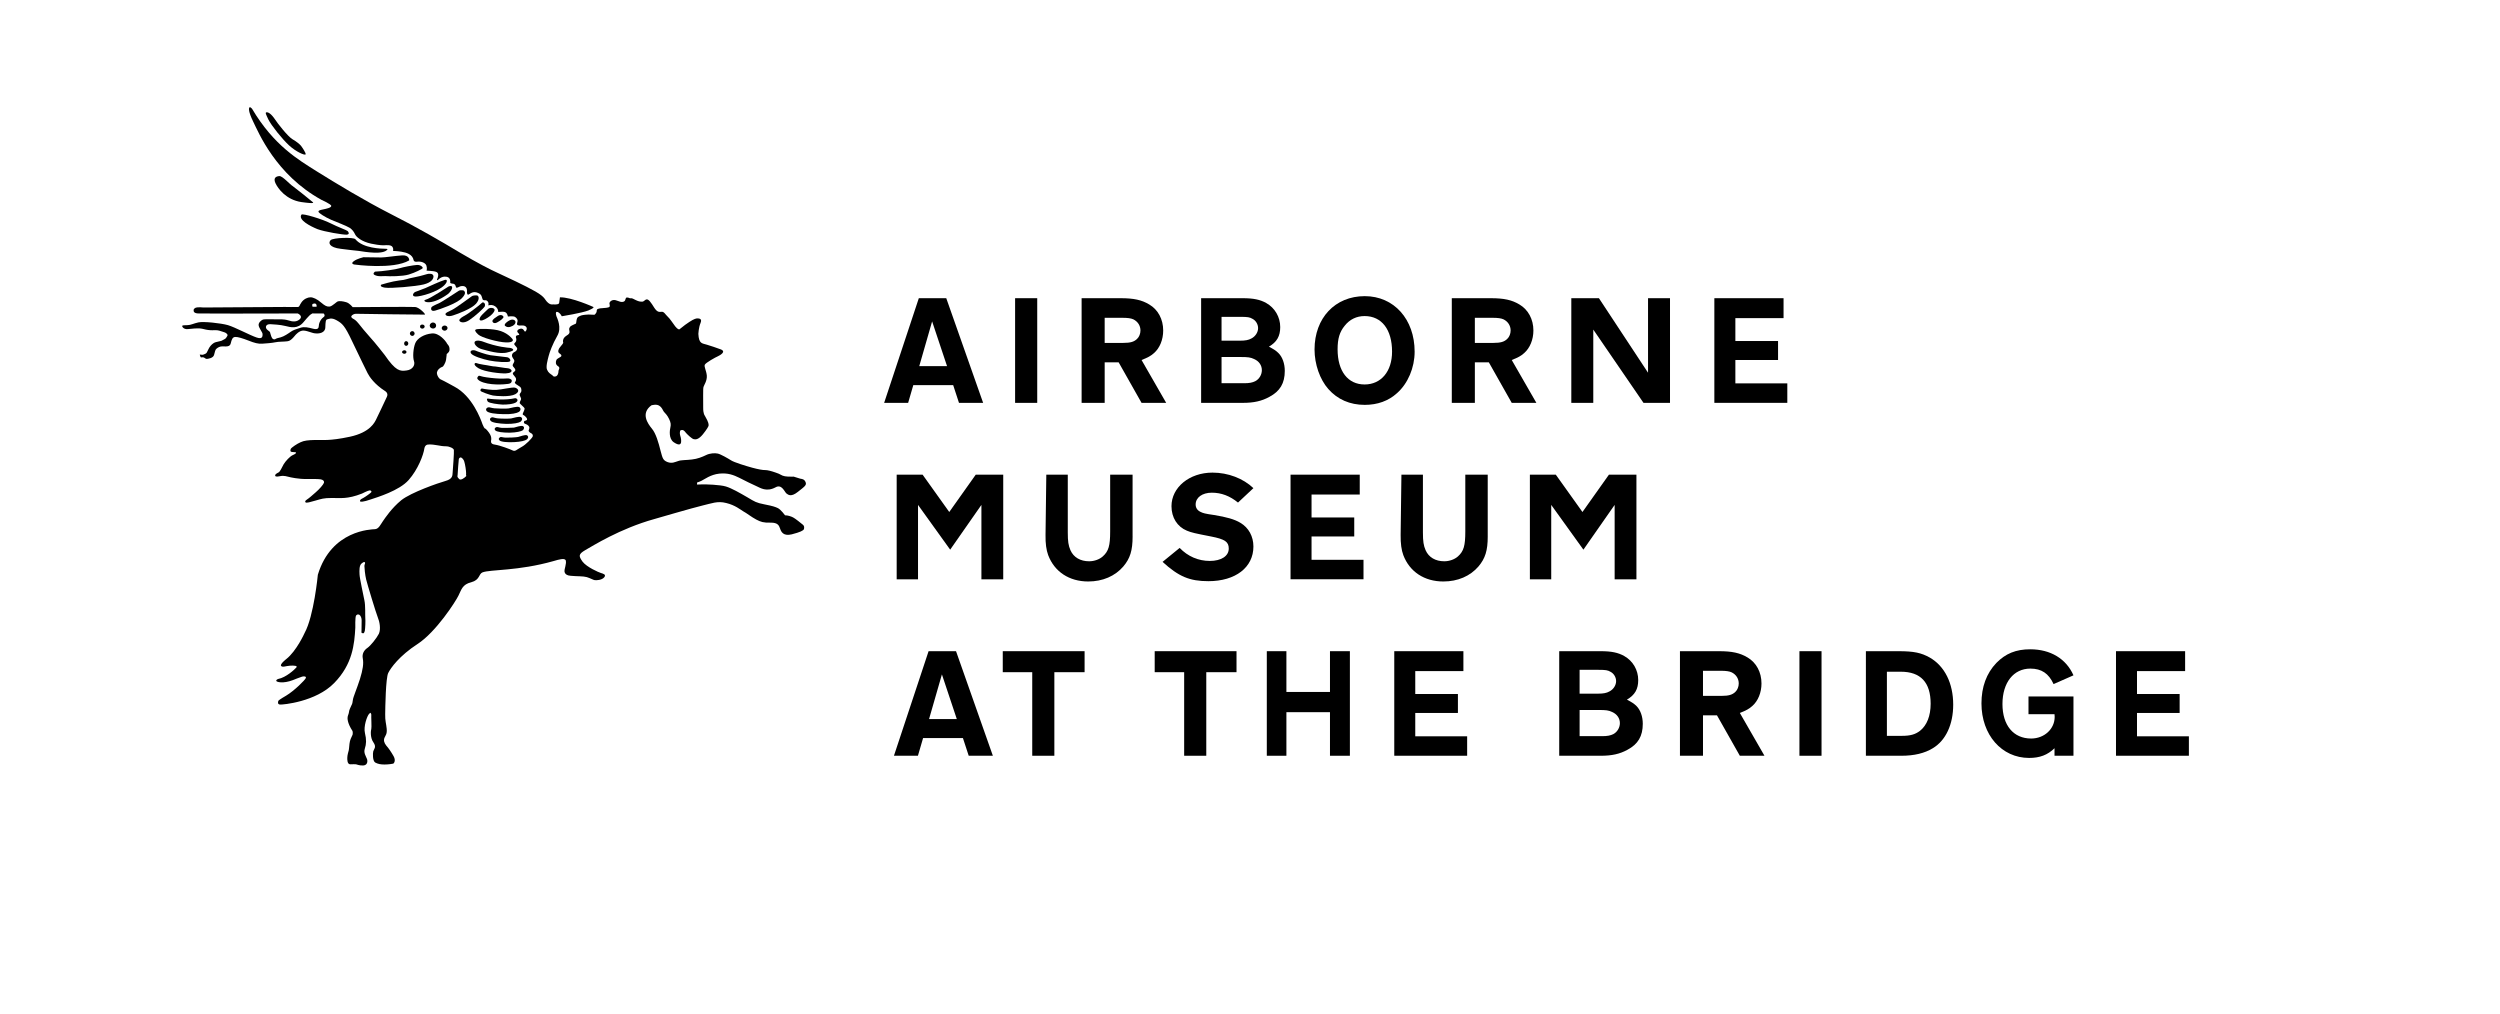 <?xml version="1.0" encoding="UTF-8"?> <svg xmlns="http://www.w3.org/2000/svg" xmlns:xlink="http://www.w3.org/1999/xlink" version="1.1" id="Layer_2" x="0px" y="0px" width="212px" height="86px" viewBox="0 0 212 86" xml:space="preserve"> <g> <g> <path fill="#000000" d="M82.147,64.088l-0.492-1.502h-3.377l-0.438,1.502h-2.034l2.938-8.867h2.327l3.124,8.867H82.147z M79.874,57.189l-1.09,3.787h2.353L79.874,57.189z"></path> <path fill="#000000" d="M87.534,64.088v-7.086h-2.5v-1.781h6.939v1.781h-2.564v7.086H87.534z"></path> <path fill="#000000" d="M100.417,64.088v-7.086h-2.499v-1.781h6.938v1.781h-2.564v7.086H100.417z"></path> <path fill="#000000" d="M112.782,64.088v-3.695h-3.695v3.695h-1.662v-8.867h1.662v3.457h3.695v-3.457h1.688v8.867H112.782z"></path> <path fill="#000000" d="M118.234,64.088v-8.867h5.862v1.688h-4.082v1.943h3.617v1.607h-3.617v1.98h4.4v1.648H118.234z"></path> <path fill="#000000" d="M135.744,55.221c0.904,0,1.476,0.119,1.994,0.412c0.731,0.412,1.183,1.184,1.183,2.035 c0,0.77-0.278,1.262-0.957,1.66c0.426,0.227,0.612,0.346,0.812,0.545c0.332,0.334,0.532,0.891,0.532,1.502 c0,1.051-0.398,1.729-1.304,2.209c-0.65,0.357-1.329,0.504-2.246,0.504h-3.536v-8.867H135.744z M135.504,58.822 c0.465,0,0.731-0.051,0.971-0.186c0.346-0.172,0.571-0.531,0.571-0.877c0-0.318-0.186-0.639-0.465-0.785 c-0.239-0.145-0.426-0.172-1.024-0.172h-1.607v2.02H135.504z M135.864,62.426c0.438,0,0.704-0.053,0.944-0.172 c0.332-0.174,0.558-0.547,0.558-0.932c0-0.412-0.239-0.758-0.651-0.943c-0.306-0.146-0.519-0.172-1.157-0.172h-1.607v2.219 H135.864z"></path> <path fill="#000000" d="M147.538,64.088l-1.94-3.43h-1.184v3.43h-1.954v-8.867h3.311c1.103,0,1.781,0.146,2.42,0.531 c0.744,0.439,1.183,1.25,1.183,2.207c0,0.771-0.292,1.488-0.784,1.914c-0.267,0.238-0.505,0.373-1.051,0.586l2.088,3.629H147.538z M145.996,59.01c0.599,0,0.905-0.094,1.157-0.332c0.186-0.174,0.292-0.453,0.292-0.719c0-0.412-0.226-0.758-0.599-0.943 c-0.199-0.094-0.492-0.133-0.917-0.133h-1.516v2.127H145.996z"></path> <path fill="#000000" d="M152.592,64.088v-8.867h1.874v8.867H152.592z"></path> <path fill="#000000" d="M158.229,55.221h2.765c1.304,0,1.928,0.133,2.659,0.545c1.263,0.73,1.979,2.18,1.979,3.988 c0,1.676-0.624,3.031-1.728,3.695c-0.691,0.426-1.582,0.639-2.658,0.639h-3.018V55.221z M161.272,62.4 c0.731,0,1.144-0.121,1.543-0.426c0.585-0.465,0.904-1.264,0.904-2.301c0-1.807-0.852-2.711-2.526-2.711h-1.184V62.4H161.272z"></path> <path fill="#000000" d="M174.223,64.088v-0.639c-0.585,0.572-1.25,0.824-2.154,0.824c-2.326,0-4.041-1.953-4.041-4.625 c0-1.396,0.426-2.553,1.263-3.43c0.784-0.799,1.662-1.158,2.872-1.158c1.715,0,3.044,0.797,3.668,2.207l-1.688,0.744 c-0.412-0.902-1.023-1.314-1.968-1.314c-1.422,0-2.366,1.184-2.366,3.004c0,1.809,0.931,2.926,2.434,2.926 c1.116,0,1.994-0.813,1.994-1.836c0-0.041,0-0.133-0.014-0.227h-2.207v-1.502h3.814v5.025H174.223z"></path> <path fill="#000000" d="M179.436,64.088v-8.867h5.862v1.688h-4.081v1.943h3.616v1.607h-3.616v1.98h4.4v1.648H179.436z"></path> </g> <g> <g> <path fill="#000000" d="M22.569,9.534c0.052-0.032,0.298-0.041,0.67,0.477c0.352,0.532,1.176,1.561,1.552,1.789 c0.386,0.222,0.637,0.445,0.738,0.568c0.095,0.13,0.437,0.619,0.386,0.722c-0.049,0.11-0.797-0.205-1.402-0.761 c-0.591-0.548-1.506-1.688-1.764-2.211C22.509,9.604,22.504,9.572,22.569,9.534"></path> <path fill="#000000" d="M26.5,17.121c-0.034-0.048-1.458-1.181-1.665-1.329c-0.229-0.132-0.881-0.879-1.145-0.861 c-0.273,0.023-0.536,0.142-0.333,0.599c0.208,0.452,0.899,1.409,2.191,1.604C26.834,17.317,26.545,17.16,26.5,17.121"></path> <path fill="#000000" d="M25.563,18.202c0.087-0.131,1.81,0.393,2.46,0.73c0.649,0.327,1.365,0.578,1.455,0.66 c0.075,0.082,0.215,0.278-0.085,0.309c-0.299,0.012-1.881-0.245-2.473-0.471C26.325,19.188,25.254,18.642,25.563,18.202"></path> <path fill="#000000" d="M30.136,20.287c-0.146-0.189-1.909-0.135-2.104,0.082c-0.201,0.215-0.138,0.612,0.868,0.731 c1.001,0.118,0.992,0.13,1.513,0.176c0.521,0.075,2.102,0.367,2.452-0.135c0,0,0.021-0.048-0.24-0.048 C32.382,21.088,30.792,21.077,30.136,20.287"></path> <path fill="#000000" d="M30.821,21.812c0,0-0.54,0.126-0.805,0.327c-0.279,0.191-0.086,0.265,0.012,0.29 c0.104,0.016,3.31,0.45,4.674-0.348c0,0,0.035-0.459-0.588-0.425c-0.609,0.039-1.463,0.177-1.783,0.177 C31.997,21.833,30.821,21.812,30.821,21.812"></path> <path fill="#000000" d="M35.364,22.468c-0.326,0.016-1.201,0.187-1.469,0.276c-0.273,0.096-1.475,0.271-2.094,0.29 c0,0-0.293,0.198,0.025,0.311c0.309,0.125,0.525,0.063,0.845,0.067c0.338,0.03,1.471,0.03,1.994-0.132 c0.533-0.159,1.146-0.471,1.179-0.539C35.88,22.667,35.684,22.45,35.364,22.468"></path> <path fill="#000000" d="M32.331,24.137c0,0,0.914-0.283,1.518-0.352c0.627-0.055,0.609-0.148,1.289-0.27 c0.663-0.13,1.033-0.273,1.173-0.292c0.128-0.007,0.397-0.046,0.447,0.188c0.021,0.243-0.191,0.554-0.836,0.711 c-0.656,0.165-2.793,0.35-3.289,0.27C32.128,24.309,32.331,24.137,32.331,24.137"></path> <path fill="#000000" d="M37.714,23.738c-0.27,0.06-1.51,0.628-1.646,0.694c-0.135,0.064-0.694,0.251-0.863,0.327 c-0.177,0.079-0.395,0.475,0.248,0.372c0.645-0.089,2.077-0.546,2.405-1.181C37.858,23.951,37.996,23.667,37.714,23.738"></path> <path fill="#000000" d="M38.043,24.291c0,0-1.588,1.049-1.954,1.128c-0.377,0.09,0.337,0.623,1.846-0.449 c0,0,0.3-0.201,0.396-0.511C38.416,24.137,38.043,24.291,38.043,24.291"></path> <path fill="#000000" d="M38.934,24.64c-0.109,0.062-1.418,0.935-1.632,1.034c-0.226,0.112-0.625,0.266-0.708,0.375 c-0.07,0.116-0.067,0.396,0.312,0.29c0.38-0.107,1.815-0.587,2.271-1.064c0.452-0.471,0.163-0.592,0.16-0.628 C39.321,24.618,39.04,24.585,38.934,24.64"></path> <path fill="#000000" d="M39.997,25.131c-0.128,0.084-1.354,1.003-1.661,1.145c-0.313,0.159-0.555,0.239-0.557,0.354 c-0.024,0.116,0.208,0.263,0.642,0.116c0.432-0.137,1.578-0.568,1.949-0.993c0.357-0.42,0.186-0.648,0.139-0.681 C40.458,25.031,40.125,25.031,39.997,25.131"></path> <path fill="#000000" d="M40.836,25.707c-0.116,0.137-1.217,0.969-1.409,1.049c-0.185,0.098-0.483,0.27-0.477,0.411 c0.013,0.142,0.349,0.306,0.837-0.017c0.492-0.322,1.234-1.016,1.31-1.144c0.068-0.142,0.019-0.29-0.044-0.322 C40.993,25.659,40.962,25.583,40.836,25.707"></path> <path fill="#000000" d="M41.388,26.203c-0.054,0.057-0.526,0.486-0.602,0.598c-0.092,0.112-0.206,0.35-0.017,0.377 c0.176,0.027,0.555-0.2,0.786-0.381c0.24-0.181,0.445-0.455,0.372-0.576C41.846,26.097,41.556,26.056,41.388,26.203"></path> <path fill="#000000" d="M42.184,26.817c-0.133,0.089-0.425,0.265-0.427,0.406c0,0.126,0.16,0.263,0.423,0.105 c0.268-0.14,0.554-0.37,0.512-0.464C42.667,26.764,42.466,26.616,42.184,26.817"></path> <path fill="#000000" d="M43.221,27.16c-0.172,0.082-0.529,0.336-0.393,0.473c0.149,0.121,0.342,0.16,0.633,0.007 c0.281-0.153,0.293-0.358,0.203-0.457C43.571,27.088,43.397,27.072,43.221,27.16"></path> <path fill="#000000" d="M40.389,27.927c0.172-0.052,1.444-0.083,2.091,0.152c0.661,0.229,1.007,0.688,1.01,0.727 c0.012,0.044,0.028,0.258-0.602,0.23c-0.624-0.016-2.063-0.401-2.344-0.676C40.261,28.096,40.235,27.979,40.389,27.927"></path> <path fill="#000000" d="M43.249,29.5c-0.139-0.013-1.064-0.059-2.348-0.55c0,0-0.438-0.148-0.614,0 c-0.182,0.158,0.157,0.56,0.575,0.66c0.416,0.107,1.543,0.473,2.199,0.266c0,0,0.426-0.09,0.457-0.194 C43.53,29.587,43.397,29.526,43.249,29.5"></path> <path fill="#000000" d="M40.336,29.736c0.095,0.05,0.884,0.329,1.252,0.386c0.356,0.058,1.176,0.133,1.39,0.169 c0.201,0.012,0.389,0.252,0.258,0.359c-0.149,0.111-1.185,0.036-1.732-0.076c-0.556-0.114-1.409-0.372-1.566-0.612 C39.792,29.717,40.112,29.647,40.336,29.736"></path> <path fill="#000000" d="M40.396,30.789c0.148,0.051,0.251,0.08,0.615,0.14c0.372,0.046,0.796,0.16,0.993,0.15 c0.2,0.017,0.822,0.137,1.029,0.145c0.202,0.006,0.348,0.137,0.35,0.212c0.002,0.085-0.081,0.206-0.486,0.227 c-0.406,0.024-1.788-0.119-2.316-0.433C40.052,30.912,40.268,30.741,40.396,30.789"></path> <path fill="#000000" d="M40.78,31.899c0.176,0.063,0.683,0.14,1.222,0.183c0.536,0.043,0.868,0.022,1.032,0.009 c0.151-0.011,0.363,0.062,0.363,0.186c0,0.103-0.026,0.239-0.314,0.278c-0.279,0.046-1.645,0.154-2.38-0.24 c0,0-0.307-0.169-0.214-0.311C40.57,31.851,40.608,31.832,40.78,31.899"></path> <path fill="#000000" d="M40.913,32.952c0.118,0.034,0.809,0.14,1.203,0.107c0.404-0.022,1.293-0.229,1.533-0.191 c0.225,0.048,0.514,0.294,0.047,0.562c-0.462,0.254-1.623,0.155-1.896,0.109c-0.269-0.051-1.007-0.309-1.052-0.393 C40.711,33.052,40.787,32.916,40.913,32.952"></path> <path fill="#000000" d="M41.417,33.804c0.176,0.034,0.754,0.079,1.275,0.072c0.529-0.007,0.931-0.094,1.001-0.111 c0.069-0.012,0.325,0.128,0.108,0.324c-0.208,0.189-0.9,0.235-1.205,0.219c-0.314-0.018-1.111-0.112-1.232-0.253 C41.364,34.055,41.172,33.751,41.417,33.804"></path> <path fill="#000000" d="M41.417,34.542c0.109-0.021,0.252,0.06,0.512,0.082c0.23,0.027,1.021,0.044,1.199,0.01 c0.175-0.023,0.746-0.213,0.914-0.105c0.16,0.105,0.107,0.306-0.043,0.402c-0.16,0.107-0.622,0.212-1.282,0.19 c-0.687-0.008-1.323-0.095-1.451-0.267C41.132,34.676,41.317,34.543,41.417,34.542"></path> <path fill="#000000" d="M41.733,35.384c0.091-0.007,0.246,0.073,0.465,0.092c0.216,0.029,0.969,0.038,1.141,0.009 c0.163-0.035,0.696-0.204,0.847-0.112c0.151,0.105,0.097,0.276-0.043,0.389c-0.155,0.096-0.571,0.194-1.202,0.185 c-0.625-0.021-1.231-0.104-1.34-0.27C41.469,35.521,41.623,35.402,41.733,35.384"></path> <path fill="#000000" d="M42.107,36.218c0.091-0.028,0.231,0.052,0.431,0.063c0.204,0.009,0.883,0,1.045-0.019 c0.152-0.029,0.619-0.207,0.768-0.123c0.141,0.085,0.094,0.247-0.022,0.35c-0.132,0.089-0.521,0.188-1.106,0.203 c-0.578,0-1.112-0.063-1.229-0.203C41.874,36.346,42.023,36.232,42.107,36.218"></path> <path fill="#000000" d="M42.454,37.058c0.084-0.009,0.238,0.048,0.428,0.053c0.205,0.012,0.886-0.021,1.048-0.055 c0.153-0.034,0.628-0.224,0.761-0.14c0.143,0.09,0.119,0.238-0.014,0.346c-0.119,0.101-0.514,0.207-1.088,0.232 c-0.57,0.025-1.122-0.016-1.24-0.16C42.217,37.203,42.365,37.083,42.454,37.058"></path> <path fill="#000000" d="M39.5,40.407c-0.08,0.089-0.434,0.375-0.568,0.208c-0.156-0.169-0.156-0.169-0.126-0.345 c0-0.188,0.088-1.211,0.101-1.33c0.021-0.113,0.12-0.147,0.172-0.152c0.036,0.005,0.221,0.107,0.294,0.363 c0.073,0.232,0.159,0.79,0.153,0.986c0,0-0.005,0.142-0.007,0.169C39.521,40.343,39.602,40.315,39.5,40.407 M27.518,26.808 c-0.062,0.089-0.17,0.135-0.267,0.264c-0.106,0.138-0.215,0.364-0.215,0.554c-0.011,0.171-0.05,0.358-0.484,0.25 c-0.431-0.111-0.733-0.188-1.08-0.079c-0.35,0.117-0.601,0.183-0.81,0.334c-0.216,0.152-0.578,0.401-0.869,0.477 c-0.3,0.071-0.377,0.094-0.408,0.124c-0.04,0.036-0.119,0.075-0.231,0.018c-0.13-0.075-0.196-0.36-0.233-0.49 c-0.018-0.126-0.063-0.145-0.155-0.215c-0.096-0.075-0.235-0.168-0.214-0.338c0.022-0.155,0.159-0.217,0.362-0.217 c0.209,0.016,0.847,0.038,1.279,0.152c0.445,0.109,1.045,0.286,1.552-0.333c0,0,0.494-0.601,0.627-0.658 c0.105-0.063,0.119-0.073,0.119-0.073l0.966,0.007C27.457,26.583,27.555,26.708,27.518,26.808 M26.53,25.771 c0.094-0.044,0.354-0.104,0.317,0.239h-0.345C26.502,26.01,26.424,25.809,26.53,25.771 M59.489,40.768 c0.239-0.11,0.76-0.525,1.506-0.604c0.744-0.077,1.232,0.126,1.687,0.348c0.44,0.235,1.18,0.587,1.474,0.719 c0.299,0.126,0.829,0.517,1.612,0.094c0.532-0.304,0.759,0.391,0.925,0.523c0.164,0.123,0.396,0.313,0.969-0.14 c0.58-0.459,0.768-0.57,0.646-0.838c-0.114-0.263-0.334-0.251-0.452-0.281c-0.124-0.034-0.491-0.155-0.55-0.171 c-0.069-0.015-0.402,0.027-0.743-0.03c-0.327-0.057-0.347-0.18-0.776-0.311c-0.42-0.146-0.699-0.215-0.898-0.215 c-0.207,0.005-0.583-0.063-1.09-0.199c-0.526-0.143-1.548-0.456-1.806-0.627c-0.259-0.165-0.884-0.525-1.125-0.573 c-0.245-0.055-0.677-0.032-0.995,0.13c-0.328,0.16-0.738,0.324-1.201,0.372c-0.454,0.06-0.913,0.034-1.167,0.133 c-0.26,0.077-0.512,0.23-0.899,0.085c-0.387-0.151-0.418-0.32-0.591-0.962c-0.159-0.642-0.389-1.474-0.739-1.88 c-0.342-0.416-0.966-1.288-0.037-1.969c0,0,0.433-0.133,0.668,0.034c0.254,0.167,0.273,0.35,0.391,0.51 c0.133,0.157,0.273,0.263,0.438,0.604c0.163,0.336,0.163,0.491,0.114,0.725c-0.053,0.217-0.162,0.947,0.283,1.255 c0.443,0.298,0.575,0.193,0.619,0.032c0.031-0.169,0-0.396-0.066-0.587c-0.068-0.198-0.018-0.413,0.01-0.442 c0.054-0.025,0.068-0.041,0.165-0.041c0.093-0.002,0.209,0.101,0.307,0.242c0.107,0.12,0.498,0.514,0.679,0.541 c0.163,0.032,0.399,0.021,0.756-0.413c0.34-0.423,0.492-0.686,0.488-0.754c-0.004-0.078,0.044-0.21-0.321-0.829 c0,0-0.142-0.148-0.138-0.665c0.01-0.522-0.029-1.66,0.028-1.779c0.041-0.146,0.307-0.512,0.28-0.945 c-0.037-0.438-0.256-0.771-0.168-0.938c0.082-0.167,0.915-0.631,1.111-0.713c0.175-0.082,0.727-0.386,0.252-0.578 c-0.47-0.173-0.778-0.274-1.184-0.399c-0.406-0.13-0.687-0.057-0.729-0.923c0,0,0.022-0.534,0.186-0.925 C59.564,27.008,59.281,27,59.095,27c-0.196,0.027-0.44,0.148-1,0.551c0,0-0.452,0.347-0.476,0.374 c-0.045,0.021-0.149,0.01-0.358-0.246c-0.189-0.242-0.454-0.67-0.646-0.834c-0.196-0.178-0.296-0.421-0.505-0.406 c-0.207,0.022-0.372,0.052-0.633-0.35c-0.256-0.418-0.475-0.727-0.637-0.699c-0.173,0.025-0.215,0.191-0.389,0.191 c-0.188,0.003-0.3-0.022-0.525-0.127c-0.223-0.11-0.344-0.19-0.447-0.16c-0.095,0.019-0.158-0.071-0.309-0.066 c-0.142-0.005-0.111,0.203-0.198,0.299c-0.095,0.078-0.231,0.142-0.636-0.027c-0.407-0.176-0.618,0.085-0.648,0.169 c-0.039,0.068,0.068,0.249-0.004,0.348c-0.074,0.085-0.416,0.101-0.615,0.116c-0.217,0.007-0.428,0.06-0.449,0.135 c-0.033,0.058,0.012,0.186-0.1,0.311c-0.106,0.114-0.021,0.124-0.324,0.105c-0.301-0.007-0.264-0.025-0.571,0.007 c-0.302,0.036-0.359,0.057-0.568,0.164c-0.218,0.116-0.154,0.528-0.229,0.592c-0.073,0.051-0.422,0.15-0.503,0.292 c-0.099,0.151-0.055,0.181-0.029,0.402c0.014,0.217-0.251,0.292-0.395,0.428c-0.158,0.146-0.181,0.358-0.147,0.452 c0.041,0.07-0.096,0.212-0.226,0.374c-0.151,0.153-0.276,0.441-0.103,0.557c0.166,0.124,0.207,0.161,0.169,0.252 c-0.037,0.089-0.353,0.183-0.411,0.322c-0.06,0.148-0.101,0.377,0.138,0.527c0.236,0.137,0.018,0.309,0.036,0.448 c0.002,0.162-0.08,0.401-0.268,0.425c-0.188,0.031-0.152-0.034-0.273-0.121c-0.135-0.097-0.322-0.199-0.419-0.443 c-0.13-0.236,0.046-0.854,0.128-1.174c0.084-0.336,0.336-1.012,0.727-1.699c0.411-0.694-0.005-1.51-0.066-1.67 c-0.054-0.169-0.082-0.356,0.025-0.375c0.103-0.016,0.299,0.121,0.431,0.375c0,0,1.69-0.274,2.255-0.493 c0.542-0.227,0.424-0.293,0.424-0.293s-1.864-0.847-2.84-0.819c0,0-0.034,0.316-0.062,0.463 c-0.015,0.131-0.233,0.158-0.538,0.135c0,0-0.209,0.063-0.45-0.178c-0.249-0.222-0.165-0.42-1.017-0.911 c-0.855-0.493-2.561-1.281-3.202-1.578c-0.637-0.284-1.734-0.853-3.235-1.738c-1.488-0.896-3.589-2.122-5.828-3.253 c-2.246-1.142-4.73-2.651-6.284-3.622c-1.539-0.974-3.629-2.17-5.49-5.306c0,0-0.226-0.284-0.257-0.025 c0,0-0.084,0.216,0.354,1.116c0.447,0.898,1.903,4.491,5.791,6.631c0,0,0.827,0.366,0.827,0.512c0,0.158-0.411,0.239-0.68,0.295 c-0.282,0.06-0.414,0.087-0.403,0.203c0.032,0.116,0.56,0.454,1.069,0.676c0.519,0.213,1.361,0.542,1.597,0.697 c0.231,0.162,0.34,0.34,0.436,0.536c0.096,0.222,0.55,0.621,1.368,0.795c0.823,0.165,1.005,0.142,1.282,0.126 c0.287,0,0.536,0.009,0.583,0.315l-0.002,0.18c0,0,0.271-0.007,0.695,0.06c0.427,0.068,0.95,0.222,1.04,0.718 c0,0,0.026,0.173,0.313,0.128c0.291-0.037,0.673,0.068,0.77,0.328c0.083,0.265,0.015,0.432,0.015,0.432s0.594,0.032,0.722,0.076 c0.133,0.038,0.423,0.101,0.161,0.689c0,0,0,0.116,0.126-0.017c0.138-0.137,0.341-0.241,0.524-0.241 c0.179,0.004,0.524,0.018,0.475,0.536c0,0,0.076,0.058,0.233,0.066c0.172,0.012,0.212,0.145,0.249,0.283 c0.024,0.14,0.267-0.022,0.366-0.06c0.095-0.024,0.533-0.126,0.575,0.334c0,0-0.042,0.336,0.079,0.372 c0.108,0.019,0.329-0.313,0.748-0.188c0.424,0.151,0.384,0.274,0.489,0.573c0,0,0.029,0.126,0.297,0.092 c0,0,0.211,0.065,0.211,0.306l-0.021,0.126c0,0,0.219-0.071,0.418-0.005c0.199,0.073,0.434,0.266,0.423,0.563 c0,0,0.187-0.017,0.365-0.023c0.182,0.017,0.366,0,0.459,0.409c0,0,0.475-0.066,0.615,0.043c0.152,0.103,0.221,0.242,0.204,0.343 c-0.013,0.112-0.052,0.183-0.055,0.256c-0.004,0.071,0.113,0.153,0.375,0.116c0.278-0.025,0.435,0.092,0.457,0.231 c0.022,0.113-0.11,0.391-0.199,0.246c-0.096-0.155-0.157-0.224-0.324-0.203c-0.165,0.016-0.39,0.178-0.224,0.343 c0.169,0.176,0.139,0.176,0,0.208c-0.13,0.011-0.16,0.053-0.175,0.139c-0.011,0.087,0.045,0.133,0.038,0.222 c0.007,0.094-0.041,0.213-0.091,0.252c-0.044,0.043-0.09,0.089-0.088,0.142c-0.002,0.075,0.214,0.246,0.249,0.347 c0.02,0.105-0.06,0.228-0.168,0.292c-0.104,0.049-0.133,0.056-0.213,0.148c-0.066,0.094-0.106,0.229,0.031,0.416 c0.135,0.186,0.122,0.215,0.089,0.32c-0.035,0.104-0.132,0.193-0.12,0.297c0.014,0.104,0.213,0.221,0.226,0.374 c0.007,0.142-0.212,0.174-0.212,0.3c0,0.132,0.28,0.297,0.275,0.488c0.005,0.189-0.107,0.215-0.107,0.288 c-0.004,0.06,0.192,0.203,0.347,0.287c0.147,0.085,0.209,0.162,0.209,0.354c0.027,0.172-0.141,0.265-0.147,0.361 c-0.004,0.107,0.12,0.283,0.124,0.365c0.023,0.07-0.139,0.274-0.117,0.354c0,0.082,0.389,0.354,0.415,0.476 c0.006,0.123-0.162,0.401-0.162,0.459c0,0.078,0.05,0.087,0.109,0.117c0.057,0.024,0.339,0.28,0.248,0.388 c-0.102,0.096-0.217,0.045-0.236,0.123c-0.028,0.058-0.052,0.178,0.125,0.22c0.179,0.062,0.348,0.21,0.317,0.342 c-0.011,0.138-0.062,0.16-0.062,0.225c0,0.087,0.139,0.189,0.24,0.232c0.075,0.051,0.137,0.117,0.111,0.251 c-0.036,0.129-0.573,0.713-0.976,0.914c-0.406,0.222-0.502,0.382-0.711,0.288c-0.212-0.103-1.085-0.438-1.532-0.503 c-0.439-0.053-0.299-0.335-0.299-0.452c-0.004-0.118,0.037-0.372-0.481-0.899c0,0-0.08,0.089-0.261-0.37 c-0.161-0.469-0.873-2.392-2.375-3.188c0,0-0.948-0.525-1.129-0.599c-0.21-0.062-0.397-0.432-0.359-0.628 c0.042-0.194,0.214-0.377,0.507-0.485c0,0,0.219-0.26,0.267-0.598c0.051-0.356,0.051-0.461,0.051-0.461s0.186-0.135,0.228-0.272 c0.031-0.15,0.009-0.324-0.068-0.442c-0.068-0.112-0.135-0.149-0.174-0.252c-0.06-0.101-0.622-0.856-1.257-0.778 c-0.627,0.06-1.21,0.391-1.391,0.817c-0.178,0.443-0.23,1.194-0.111,1.532c0.116,0.329-0.112,0.735-0.656,0.792 c-0.53,0.069-0.889,0.056-1.829-1.316c0,0-0.817-1.054-1.268-1.538c-0.45-0.495-0.66-0.778-0.925-1.103 c-0.254-0.317-0.384-0.377-0.484-0.432c-0.096-0.056-0.205-0.142-0.135-0.245c0.081-0.1,0.223-0.176,0.375-0.176 c0.163,0.005,5.721,0.085,5.841,0.071c0.113-0.017-0.485-0.626-0.818-0.646c-0.328-0.027-5.303,0.013-5.303,0.013 s-0.253-0.335-0.544-0.419c-0.325-0.095-0.537-0.105-0.69-0.076c-0.128,0.019-0.471,0.411-0.718,0.446 c-0.239,0.014-0.374-0.047-0.724-0.341c-0.333-0.293-0.681-0.45-0.901-0.446c-0.223,0-0.559,0.134-0.765,0.431 c-0.209,0.301-0.149,0.374-0.306,0.393c-0.132,0.013-1.087-0.005-1.087-0.005l-6.923,0.046c0,0-0.466-0.06-0.678,0.03 c-0.186,0.103-0.146,0.196-0.146,0.241c0,0.046,0.005,0.242,0.46,0.235c0.464,0.007,3.021,0.01,3.021,0.01l5.346-0.01 c0,0,0.463,0.205,0.179,0.482c-0.275,0.249-0.593,0.232-0.98,0.104c-0.394-0.123-0.808-0.089-1.06-0.089 c-0.262,0.005-0.972-0.034-1.11,0.03c-0.151,0.068-0.36,0.253-0.348,0.463c0.019,0.244,0.336,0.604,0.336,0.758 c0,0.156,0.021,0.48-0.522,0.284c-0.558-0.189-1.825-0.868-2.41-1.04c-0.601-0.173-2.095-0.33-2.515-0.234 c-0.396,0.087-0.646,0.229-0.903,0.232c-0.258,0.012-0.443,0-0.463,0.064c-0.022,0.084,0.149,0.313,0.484,0.271 c0.336-0.043,0.766-0.07,1.023-0.055c0.244,0.021,0.424,0.099,0.682,0.13C17.905,28.02,18.096,28,18.295,28 c0.191,0,0.391,0.058,0.534,0.114c0.149,0.051,0.243,0.066,0.337,0.131c0.111,0.089,0.166,0.155,0.111,0.242 c-0.055,0.088-0.119,0.226-0.232,0.273c-0.105,0.046-0.186,0.11-0.277,0.145c-0.092,0.029-0.35,0.077-0.457,0.107 c-0.116,0.021-0.301,0.134-0.447,0.306c-0.148,0.169-0.213,0.367-0.263,0.447c-0.028,0.066-0.08,0.213-0.223,0.252 c-0.123,0.048-0.175,0.086-0.298,0.063c-0.107-0.027-0.169-0.016-0.131,0.022c0.017,0.03,0.021,0.046,0.023,0.083 c-0.002,0.038,0.068,0.128,0.068,0.128s0.203-0.044,0.277,0.018c0.095,0.063,0.137,0.107,0.236,0.105 c0.104-0.014,0.508-0.06,0.596-0.324c0.086-0.272,0.086-0.448,0.213-0.546c0.119-0.094,0.268-0.203,0.539-0.194 c0.288,0.012,0.605,0.05,0.67-0.265c0.072-0.307,0.144-0.521,0.372-0.533c0.214-0.016,0.632,0.117,1.128,0.307 c0.503,0.203,0.837,0.288,1.157,0.265c0.353-0.024,0.821-0.057,1.148-0.125c0.317-0.06,0.431-0.027,0.762-0.06 c0.335-0.027,0.466,0.007,0.903-0.534c0,0,0.342-0.423,0.714-0.394c0.374,0.027,0.722,0.229,0.998,0.238 c0.292,0.036,0.822-0.032,0.835-0.508c0.018-0.481,0.028-0.653,0.163-0.683c0.142-0.029,0.345-0.176,0.804,0.085 c0.465,0.27,0.672,0.422,1.31,1.783c0.644,1.364,1.16,2.39,1.308,2.698c0.158,0.308,0.59,0.945,1.469,1.507 c0,0,0.319,0.165,0.17,0.489c-0.142,0.302-0.827,1.761-0.928,1.952c-0.107,0.19-0.462,1.064-2.211,1.441 c-1.758,0.377-2.382,0.261-2.966,0.276c-0.58,0.014-0.919,0.05-1.209,0.187c-0.304,0.127-0.786,0.46-0.837,0.563 c-0.043,0.107-0.086,0.256,0.121,0.268c0.186,0.025,0.339,0,0.322,0.068c-0.009,0.048-0.063,0.104-0.287,0.201 c-0.233,0.107-0.6,0.5-0.768,0.781c-0.163,0.29-0.284,0.605-0.432,0.686c-0.166,0.077-0.285,0.169-0.285,0.242 c0,0.079,0.051,0.155,0.415,0.072c0.356-0.077,0.633,0.044,0.743,0.06c0.093,0.034,0.886,0.197,1.475,0.179 c0.604-0.005,1.033,0,1.231,0.031c0.189,0.032,0.313,0.133,0.275,0.295c-0.059,0.162-0.389,0.539-0.698,0.804 c-0.304,0.268-0.581,0.51-0.729,0.602c-0.123,0.091-0.212,0.15-0.139,0.246c0.088,0.084,0.407-0.025,0.877-0.155 c0.466-0.133,0.655-0.212,1.363-0.212c0.701-0.005,1.305,0.116,2.549-0.373c0,0,0.5-0.256,0.645-0.27 c0.139-0.011,0.196,0.103,0.139,0.162c-0.058,0.071-0.438,0.348-0.666,0.476c-0.247,0.121-0.285,0.176-0.285,0.265 c0,0.101,0.327,0.068,0.888-0.13c0.568-0.188,2.442-0.749,3.239-1.654c0.796-0.901,1.256-2.131,1.334-2.684 c0,0,0.035-0.263,0.258-0.317c0.229-0.048,0.708,0.027,0.886,0.062c0.188,0.032,0.402,0.08,0.692,0.08 c0.283,0,0.637,0.165,0.664,0.307c0.031,0.142-0.087,1.722-0.105,1.935c-0.021,0.219,0.019,0.527-0.604,0.696 c-0.608,0.171-2.904,0.966-3.748,1.631c-0.827,0.679-1.37,1.507-1.558,1.775c-0.194,0.271-0.349,0.664-0.674,0.684 c-0.295,0.021-3.694,0.059-4.846,3.863c0,0-0.332,3.504-1.12,4.934c0,0-0.684,1.539-1.569,2.227c0,0-0.549,0.424-0.425,0.574 c0.13,0.141,0.393,0.002,0.739-0.021c0.342-0.027,0.702,0,0.547,0.158c-0.135,0.156-0.868,0.844-1.537,0.967 c0,0-0.186,0.057-0.158,0.164c0.021,0.096,0.568,0.252,1.405-0.066c0,0,0.63-0.256,0.786-0.297 c0.147-0.041,0.373-0.029,0.311,0.123c-0.055,0.156-0.965,1.07-1.666,1.49c0,0-0.614,0.352-0.66,0.439 c-0.043,0.104-0.084,0.293,0.142,0.318c0.233,0.018,3.045-0.23,4.594-1.83c1.554-1.592,1.71-3.268,1.788-4.695 c0,0-0.025-0.885,0.063-1.023c0.113-0.137,0.267-0.117,0.354,0.006c0.086,0.131,0.119,0.252,0.119,0.414 c0,0.172-0.017,0.746-0.011,0.879c-0.009,0.146-0.018,0.184,0.088,0.197c0.104,0.018,0.128,0.006,0.191-0.197 c0.042-0.201,0.066-0.889,0.042-1.094c-0.021-0.207,0.024-1.049-0.076-1.494c-0.08-0.426-0.408-1.895-0.413-2.211 c-0.015-0.322-0.032-0.754,0.179-0.92c0.205-0.174,0.273-0.133,0.292-0.053c0.009,0.076-0.05,0.127-0.058,0.268 c-0.004,0.139,0.06,0.785,0.15,1.15c0.088,0.373,0.837,2.848,0.985,3.209c0.151,0.355,0.273,0.988,0.092,1.389 c-0.202,0.396-0.711,1.023-0.976,1.203c-0.264,0.18-0.473,0.486-0.387,0.898c0.081,0.428,0.005,0.936-0.242,1.74 c-0.258,0.809-0.582,1.549-0.598,1.76c-0.024,0.23-0.051,0.342-0.135,0.492c-0.076,0.158-0.189,0.406-0.197,0.543 c-0.012,0.125-0.068,0.232-0.103,0.357c-0.038,0.133-0.062,0.553,0.405,1.258c0,0,0.063,0.246-0.035,0.393 c-0.07,0.156-0.191,0.367-0.225,0.689c-0.043,0.33-0.031,0.461-0.06,0.545c-0.033,0.107-0.124,0.438-0.124,0.615 c-0.006,0.131-0.023,0.578,0.252,0.578c0.284,0,0.355-0.021,0.488,0c0.134,0.027,0.244,0.102,0.584,0.1 c0.317-0.004,0.43-0.25,0.352-0.535c-0.103-0.266-0.311-0.535-0.189-0.9c0.123-0.371,0.146-0.758,0.009-1.313 c-0.134-0.553,0.177-1.441,0.349-1.627l0.108-0.098c0,0,0.088,0.072,0.081,0.18c-0.018,0.109,0.04,1.105,0,1.199 c-0.04,0.092-0.116,0.729,0.182,1.139c0.286,0.404,0.027,0.578-0.014,0.748c-0.048,0.172-0.063,0.809,0.159,0.953 c0.233,0.127,0.464,0.172,0.805,0.172c0.337,0,0.692-0.064,0.729-0.074c0.043-0.012,0.247-0.238,0.033-0.627 c-0.215-0.377-0.426-0.684-0.625-0.906c-0.185-0.229-0.241-0.451-0.148-0.668c0.092-0.211,0.227-0.314,0.185-0.758 c-0.041-0.441-0.142-0.68-0.128-1.232c0.007-0.545,0.045-3.074,0.258-3.498c0.213-0.43,0.934-1.445,2.485-2.457 c1.56-1.006,3.235-3.604,3.476-4.115c0.252-0.502,0.322-0.934,1.076-1.121c0.752-0.199,0.621-0.703,0.957-0.838 c0.668-0.256,3.013-0.104,6.026-0.959c0,0,0.647-0.209,0.864-0.166c0.231,0.037,0.179,0.207,0.186,0.33 c-0.01,0.133-0.08,0.418-0.111,0.549c-0.03,0.131-0.064,0.498,0.516,0.537c0.584,0.057,1.031,0.018,1.363,0.111 c0.341,0.107,0.565,0.25,0.665,0.254c0.112,0.025,0.603,0.014,0.812-0.236c0.205-0.246-0.115-0.314-0.281-0.367 c-0.18-0.053-1.195-0.492-1.554-0.959c-0.338-0.479-0.37-0.631,0.233-0.984c0.603-0.338,2.916-1.813,5.85-2.631 c0,0,3.338-0.973,4.103-1.152c0.746-0.17,1.26-0.404,2-0.207c0.746,0.178,1.204,0.563,1.442,0.705 c0.251,0.127,0.701,0.488,1.098,0.695c0.388,0.203,0.603,0.279,1.222,0.264c0.618-0.008,0.71,0.248,0.802,0.506 c0.084,0.25,0.256,0.664,0.986,0.486c0.729-0.188,0.98-0.316,1.035-0.443c0.035-0.127,0.037-0.285-0.098-0.381 c-0.125-0.104-0.651-0.529-0.816-0.609c-0.169-0.09-0.467-0.186-0.688-0.182c0,0-0.355-0.486-0.604-0.609 c-0.239-0.111-0.405-0.174-1.13-0.316c-0.718-0.14-0.827-0.225-1.455-0.599c-0.644-0.373-1.333-0.77-1.823-0.919 c-0.485-0.15-1.744-0.196-2.094-0.176l-0.363,0.01l0.016-0.179C59.118,40.907,59.255,40.886,59.489,40.768"></path> <path fill="#000000" d="M37.704,27.605c0.135,0,0.248,0.091,0.248,0.215c-0.01,0.123-0.113,0.219-0.244,0.224 c-0.142-0.005-0.242-0.099-0.253-0.224C37.465,27.706,37.573,27.605,37.704,27.605"></path> <path fill="#000000" d="M36.716,27.346c0.151,0,0.269,0.119,0.267,0.259c0.01,0.146-0.115,0.256-0.256,0.256 c-0.152,0-0.289-0.11-0.289-0.254C36.449,27.465,36.575,27.349,36.716,27.346"></path> <path fill="#000000" d="M35.809,27.522c0.105-0.002,0.197,0.066,0.204,0.165c0,0.094-0.092,0.181-0.204,0.183 c-0.121-0.009-0.195-0.089-0.191-0.174C35.614,27.595,35.688,27.52,35.809,27.522"></path> <path fill="#000000" d="M34.964,28.08c0.108,0,0.189,0.092,0.196,0.203c-0.002,0.105-0.088,0.199-0.196,0.204 c-0.112-0.005-0.203-0.099-0.206-0.204C34.761,28.171,34.852,28.08,34.964,28.08"></path> <path fill="#000000" d="M34.442,28.929c0.1,0,0.182,0.092,0.182,0.203c0,0.11-0.082,0.192-0.182,0.197 c-0.094-0.005-0.172-0.087-0.172-0.197C34.27,29.021,34.348,28.925,34.442,28.929"></path> <path fill="#000000" d="M34.289,29.701c0.096,0,0.183,0.067,0.183,0.149c0.004,0.08-0.084,0.148-0.185,0.153 c-0.095-0.005-0.194-0.071-0.194-0.149C34.092,29.777,34.192,29.701,34.289,29.701"></path> </g> <path fill="#000000" d="M81.322,34.163l-0.493-1.506h-3.381l-0.438,1.506h-2.035l2.941-8.876h2.327l3.127,8.876H81.322z M79.044,27.255l-1.09,3.791h2.355L79.044,27.255z"></path> <path fill="#000000" d="M86.081,34.163v-8.876h1.876v8.876H86.081z"></path> <path fill="#000000" d="M96.804,34.163l-1.942-3.436h-1.185v3.436h-1.956v-8.876h3.313c1.104,0,1.784,0.146,2.422,0.532 c0.744,0.438,1.183,1.252,1.183,2.208c0,0.772-0.29,1.489-0.783,1.917c-0.268,0.237-0.507,0.372-1.052,0.584l2.089,3.635H96.804z M95.258,29.078c0.602,0,0.906-0.092,1.16-0.334c0.186-0.171,0.293-0.451,0.293-0.717c0-0.413-0.227-0.758-0.598-0.945 c-0.2-0.094-0.494-0.132-0.921-0.132h-1.516v2.128H95.258z"></path> <path fill="#000000" d="M105.381,25.287c0.905,0,1.479,0.118,1.997,0.411c0.731,0.411,1.185,1.186,1.185,2.037 c0,0.772-0.28,1.263-0.957,1.663c0.423,0.226,0.61,0.345,0.809,0.546c0.335,0.331,0.535,0.891,0.535,1.503 c0,1.051-0.401,1.729-1.307,2.208c-0.651,0.359-1.328,0.508-2.248,0.508h-3.539v-8.876H105.381z M105.142,28.89 c0.466,0,0.732-0.052,0.971-0.185c0.347-0.174,0.573-0.532,0.573-0.879c0-0.32-0.188-0.64-0.466-0.784 c-0.24-0.146-0.425-0.173-1.023-0.173h-1.61v2.021H105.142z M105.502,32.498c0.438,0,0.706-0.053,0.945-0.174 c0.332-0.172,0.558-0.546,0.558-0.932c0-0.412-0.238-0.759-0.65-0.943c-0.309-0.146-0.521-0.174-1.158-0.174h-1.61v2.223H105.502z "></path> <path fill="#000000" d="M119.961,29.823c0,1.356-0.571,2.701-1.49,3.513c-0.732,0.665-1.662,0.997-2.74,0.997 c-1.264,0-2.313-0.465-3.087-1.342c-0.719-0.811-1.171-2.104-1.171-3.354c0-2.674,1.744-4.524,4.258-4.524 C118.207,25.113,119.961,27.071,119.961,29.823z M114.027,27.627c-0.426,0.519-0.599,1.09-0.599,1.996 c0,1.848,0.867,2.98,2.291,2.98c1.395,0,2.328-1.104,2.328-2.781c0-1.875-0.879-3.02-2.328-3.02 C115.039,26.803,114.455,27.082,114.027,27.627z"></path> <path fill="#000000" d="M128.195,34.163l-1.941-3.436h-1.186v3.436h-1.956v-8.876h3.314c1.104,0,1.78,0.146,2.42,0.532 c0.744,0.438,1.186,1.252,1.186,2.208c0,0.772-0.295,1.489-0.787,1.917c-0.266,0.237-0.504,0.372-1.05,0.584l2.09,3.635H128.195z M126.651,29.078c0.599,0,0.904-0.092,1.158-0.334c0.185-0.171,0.292-0.451,0.292-0.717c0-0.413-0.226-0.758-0.599-0.945 c-0.201-0.094-0.492-0.132-0.918-0.132h-1.517v2.128H126.651z"></path> <path fill="#000000" d="M139.369,34.163l-4.259-6.215v6.215h-1.863v-8.876h2.342l4.164,6.319v-6.319h1.863v8.876H139.369z"></path> <path fill="#000000" d="M145.377,34.163v-8.876h5.868v1.69h-4.086v1.941h3.62v1.609h-3.62v1.983h4.405v1.651H145.377z"></path> <path fill="#000000" d="M83.224,49.125v-6.309l-2.649,3.795l-2.727-3.795v6.309h-1.81V40.25h2.197l2.262,3.168l2.247-3.168h2.33 v8.875H83.224z"></path> <path fill="#000000" d="M96.045,45.49c0,1.199-0.213,1.865-0.784,2.543c-0.706,0.824-1.757,1.277-2.979,1.277 c-1.611,0-2.862-0.824-3.396-2.234c-0.158-0.428-0.238-0.986-0.225-1.717l0.066-5.11h1.821v4.897c0,0.771,0.054,1.117,0.228,1.516 c0.265,0.6,0.838,0.934,1.582,0.934c0.441,0,0.88-0.162,1.158-0.412c0.494-0.441,0.626-0.906,0.626-2.117V40.25h1.901V45.49z"></path> <path fill="#000000" d="M104.983,42.618c-0.69-0.56-1.409-0.838-2.221-0.838c-0.811,0-1.371,0.411-1.371,0.998 c0,0.279,0.134,0.492,0.399,0.623c0.238,0.121,0.4,0.162,1.144,0.27c1.077,0.172,1.77,0.371,2.251,0.664 c0.704,0.412,1.104,1.156,1.104,2.01c0,1.77-1.517,2.939-3.819,2.939c-1.584,0-2.515-0.387-3.885-1.637l1.45-1.184 c0.692,0.721,1.583,1.104,2.554,1.104s1.61-0.41,1.61-1.049c0-0.574-0.331-0.799-1.516-1.027c-1.358-0.264-1.65-0.33-2.036-0.49 c-0.811-0.334-1.305-1.105-1.305-2.076c0-1.596,1.518-2.848,3.475-2.848c1.33,0,2.607,0.493,3.472,1.317L104.983,42.618z"></path> <path fill="#000000" d="M109.438,49.125V40.25h5.868v1.689h-4.087v1.942h3.621v1.609h-3.621v1.984h4.406v1.65H109.438z"></path> <path fill="#000000" d="M126.16,45.49c0,1.199-0.212,1.865-0.783,2.543c-0.706,0.824-1.758,1.277-2.983,1.277 c-1.607,0-2.858-0.824-3.392-2.234c-0.16-0.428-0.238-0.986-0.228-1.717l0.067-5.11h1.823v4.897c0,0.771,0.055,1.117,0.229,1.516 c0.265,0.6,0.836,0.934,1.581,0.934c0.439,0,0.879-0.162,1.159-0.412c0.492-0.441,0.625-0.906,0.625-2.117V40.25h1.901V45.49z"></path> <path fill="#000000" d="M136.922,49.125v-6.309l-2.649,3.795l-2.729-3.795v6.309h-1.81V40.25h2.197l2.261,3.168l2.247-3.168h2.33 v8.875H136.922z"></path> </g> </g> </svg> 